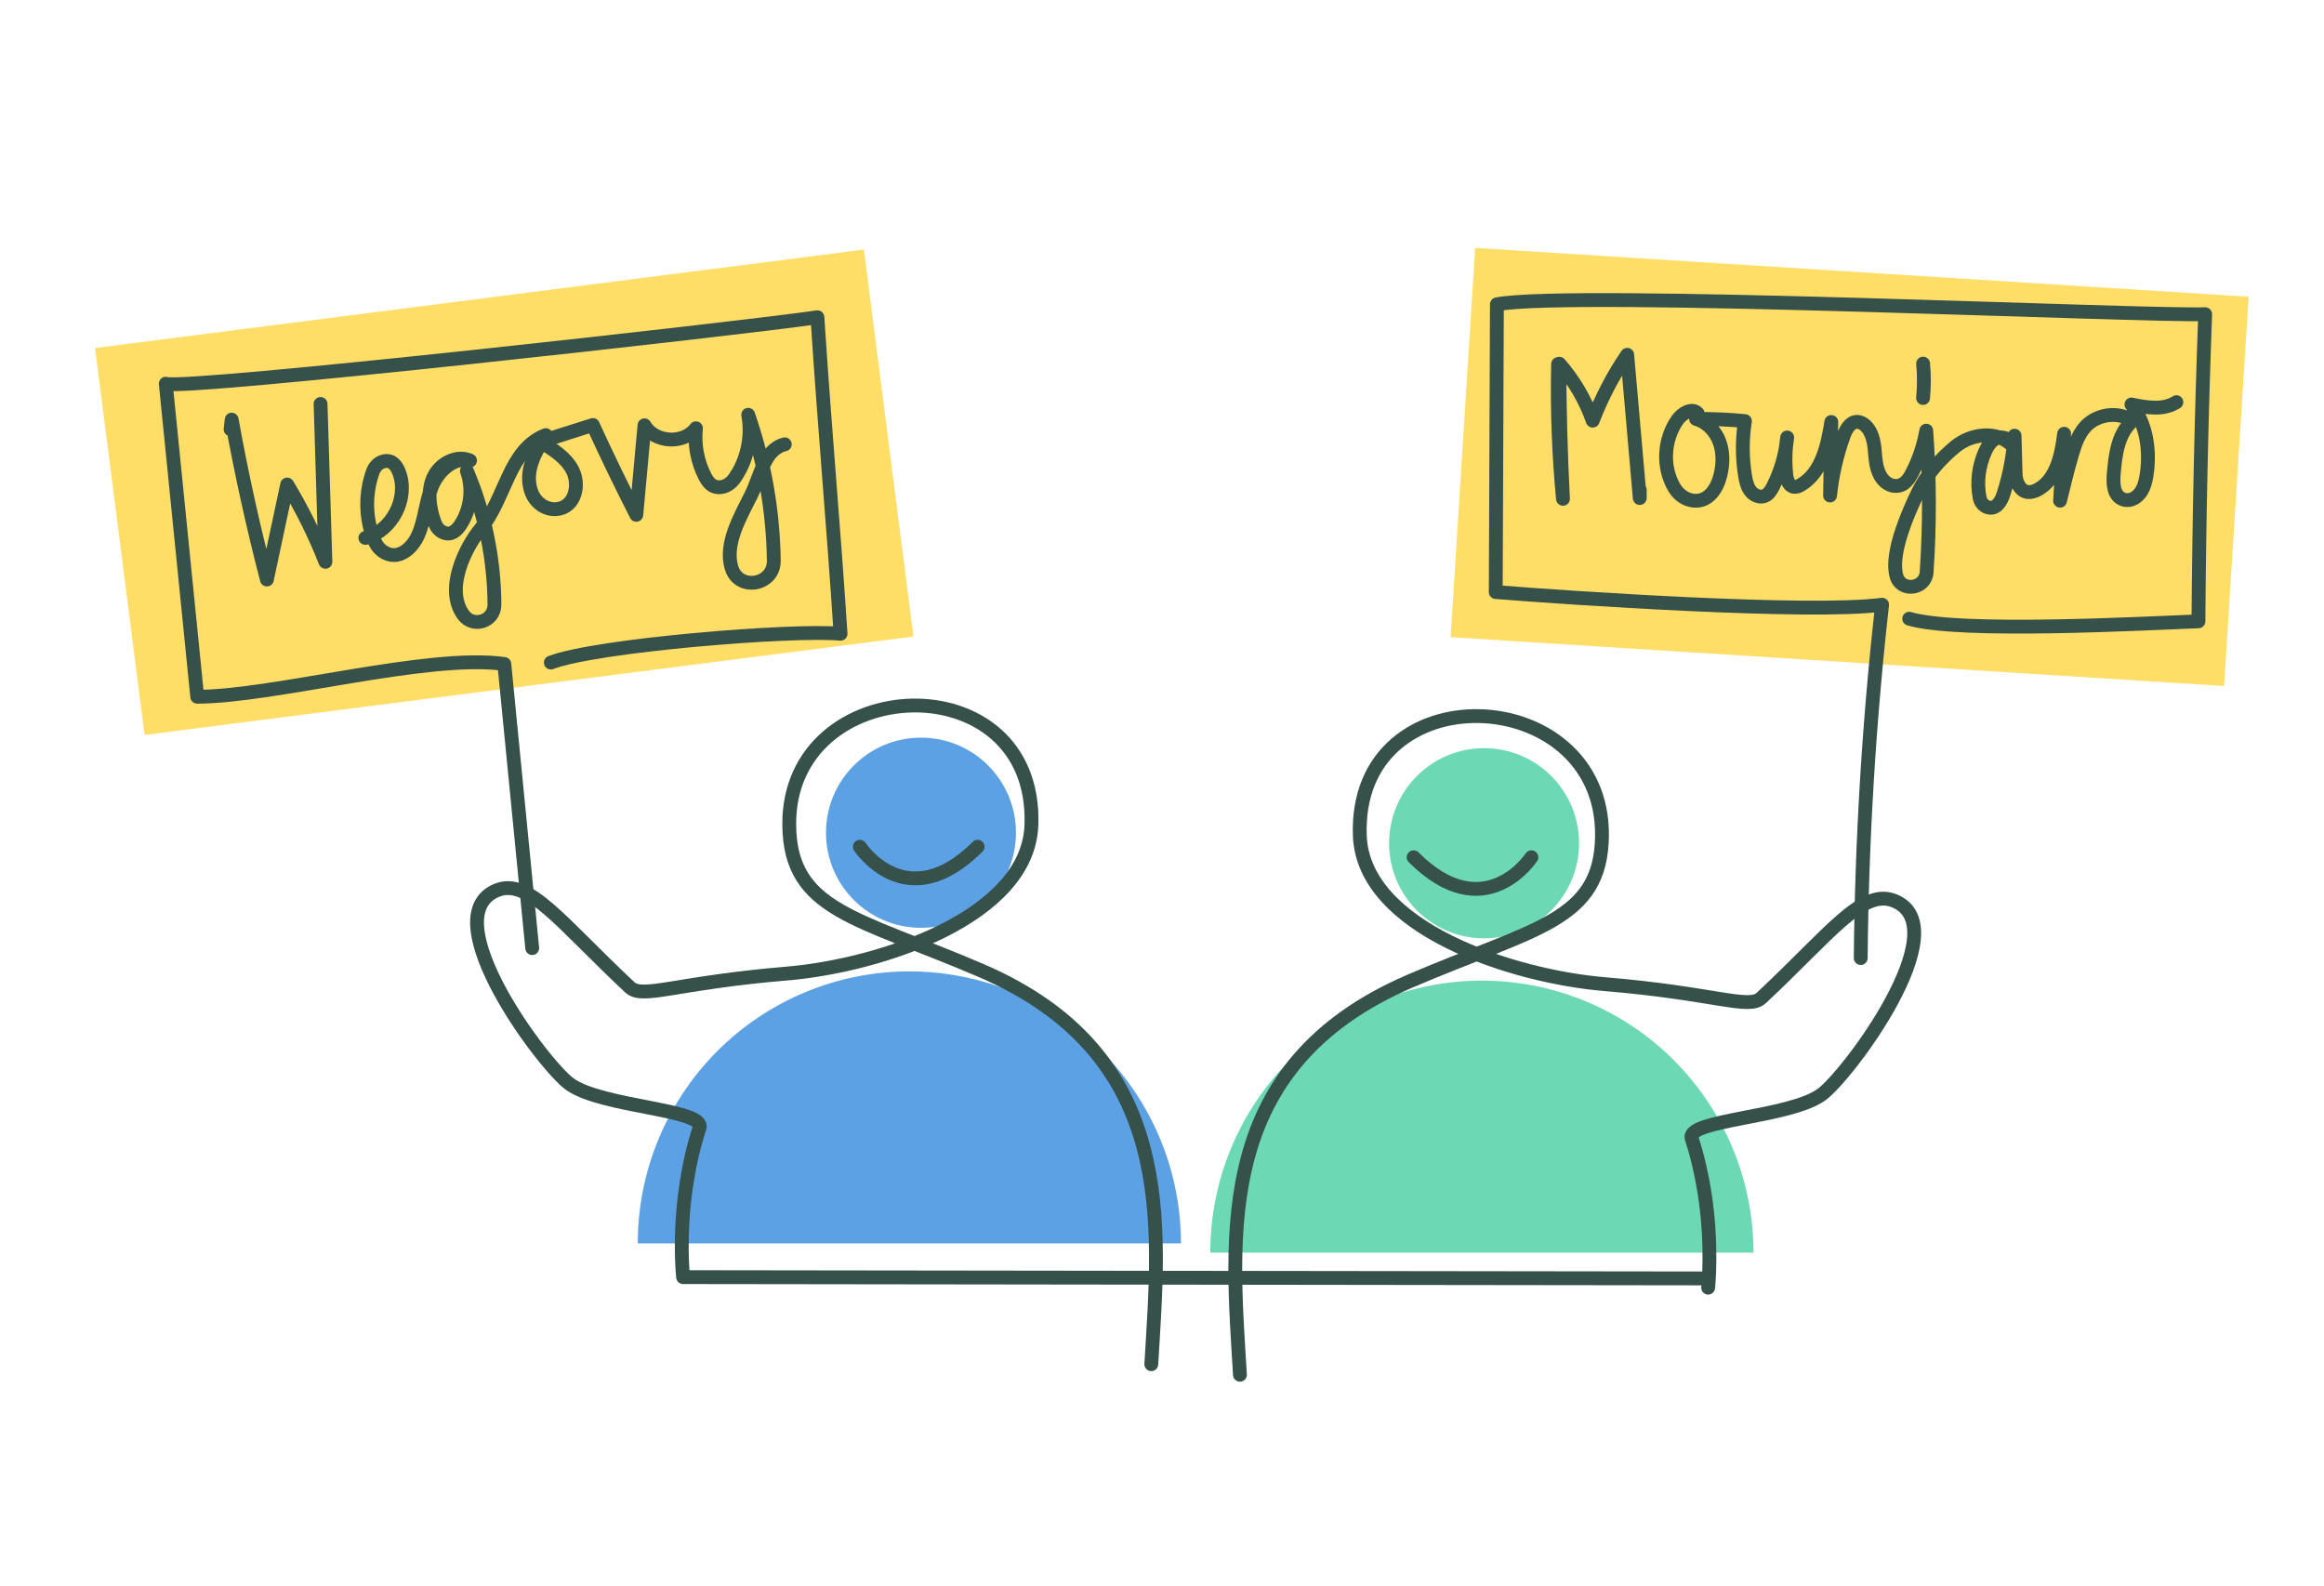 <?xml version="1.0" encoding="utf-8"?>
<!-- Generator: Adobe Illustrator 27.8.0, SVG Export Plug-In . SVG Version: 6.00 Build 0)  -->
<svg version="1.1" xmlns="http://www.w3.org/2000/svg" xmlns:xlink="http://www.w3.org/1999/xlink" x="0px" y="0px"
	 viewBox="0 0 504 344" style="enable-background:new 0 0 504 344;" xml:space="preserve">
<style type="text/css">
	.st0{display:none;}
	.st1{display:inline;fill:#2C4A43;}
	.st2{display:inline;fill:#FFFFFF;}
	.st3{display:inline;fill:#D6DAD2;}
	.st4{display:inline;fill:#5D96DA;}
	.st5{display:inline;fill:#6CE4BF;}
	.st6{display:inline;fill:#FFDE68;}
	.st7{display:inline;fill:#919FE3;}
	.st8{display:inline;fill:none;stroke:#2C4A43;stroke-width:3;stroke-linecap:round;stroke-linejoin:round;stroke-miterlimit:10;}
	.st9{display:inline;fill:none;stroke:#2C4A43;stroke-width:3;stroke-linecap:round;stroke-linejoin:round;}
	.st10{display:inline;}
	.st11{fill:none;stroke:#2C4A43;stroke-width:3;stroke-linecap:round;stroke-linejoin:round;}
	.st12{fill:#FFE768;}
	.st13{fill:#FFFFFF;}
	.st14{fill:none;stroke:#2C4A43;stroke-width:3;stroke-linecap:round;stroke-linejoin:round;stroke-miterlimit:10;}
	.st15{fill:#5D96DA;}
	.st16{fill:#6CD4AF;}
	.st17{display:inline;fill:none;stroke:#2D4A43;stroke-width:2;stroke-linecap:round;stroke-linejoin:round;stroke-miterlimit:10;}
	.st18{fill:none;stroke:#2D4A43;stroke-width:2;stroke-linecap:round;stroke-linejoin:round;stroke-miterlimit:10;}
	.st19{fill:#D6DAD2;}
	.st20{fill:#6CE4BF;}
	.st21{fill:none;stroke:#36504A;stroke-width:3;stroke-linecap:round;stroke-linejoin:round;}
	.st22{fill:#FFDE68;}
	.st23{fill:#5DA1E5;}
	.st24{fill:#6CD9B4;}
</style>
<g id="Colours" class="st0">
</g>
<g id="buy_x5F_oz_x5F_uk_x5F_off" class="st0">
</g>
<g id="buy_x5F_oz_x5F_uk_x5F_on">
</g>
<g id="wegovy_x5F_cost_x5F_off" class="st0">
</g>
<g id="wegovy_x5F_cost_x5F_on">
</g>
<g id="weg_x5F_vs_x5F_mo_x5F_off" class="st0">
	<g id="oz_x5F_vs_x5F_weg_x5F_hover_x5F_on_00000047062441195219131760000004238235477570479536_" class="st10">
		
			<rect x="25.33" y="64.41" transform="matrix(0.992 -0.127 0.127 0.992 -12.693 14.79)" class="st13" width="168.08" height="84.58"/>
		
			<rect x="358.79" y="17.21" transform="matrix(0.063 -0.998 0.998 0.063 274.811 495.158)" class="st13" width="84.58" height="168.07"/>
		<g>
			<path class="st19" d="M199.73,201.2c11.37,0,20.6-9.23,20.6-20.62s-9.22-20.62-20.6-20.62s-20.6,9.23-20.6,20.62
				S188.35,201.2,199.73,201.2"/>
			<path class="st19" d="M138.31,269.63c0-15.64,6.21-30.64,17.25-41.7c11.05-11.06,26.03-17.28,41.65-17.28
				c7.74,0,15.4,1.53,22.54,4.49c7.15,2.97,13.64,7.31,19.11,12.79c5.47,5.47,9.81,11.97,12.77,19.13s4.48,14.82,4.48,22.57H138.31z
				"/>
			<path class="st21" d="M249.68,295.83c1.8-30.44,5.87-67.02-37.02-85.42c-26.89-11.53-41.32-12.92-41.5-31.48
				c-0.33-33.44,53.82-35.71,52.52,0c-0.73,20.1-33.14,30.53-53.07,32.19c-24,2-31.24,5.57-34,3c-15-14-22-24-29-21
				c-13.66,5.86,10.25,37.89,16,42c7,5,29.41,5.39,28.09,9.46c-1.34,4.11-2.23,8.19-2.81,12c-1.76,11.42-0.75,20.37-0.75,20.37
				l222.3,0.28"/>
			<path class="st21" d="M186.47,183.62c0,0,10.1,15.44,25.54,0"/>
		</g>
		<g>
			<path class="st19" d="M321.85,203.48c-11.37,0-20.6-9.23-20.6-20.62s9.22-20.62,20.6-20.62c11.37,0,20.6,9.23,20.6,20.62
				C342.44,194.25,333.22,203.48,321.85,203.48"/>
			<path class="st19" d="M380.27,271.63c0-15.64-6.21-30.64-17.25-41.7c-11.05-11.06-26.03-17.28-41.65-17.28
				c-7.74,0-15.4,1.53-22.54,4.49c-7.15,2.97-13.64,7.31-19.11,12.79c-5.47,5.47-9.81,11.97-12.77,19.13
				c-2.96,7.16-4.48,14.82-4.48,22.57H380.27z"/>
			<path class="st21" d="M370.44,279.24c0,0,1-8.96-0.75-20.37c-0.59-3.81-1.48-7.88-2.81-12c-1.32-4.07,21.09-4.46,28.09-9.46
				c5.75-4.11,29.66-36.14,16-42c-7-3-14,7-29,21c-2.76,2.57-10-1-34-3c-19.93-1.66-52.34-12.09-53.07-32.19
				c-1.3-35.71,52.85-33.44,52.52,0c-0.18,18.56-14.61,19.95-41.5,31.48c-42.89,18.4-38.82,54.97-37.02,85.42"/>
			<path class="st21" d="M332.11,185.9c0,0-10.1,15.44-25.54,0"/>
		</g>
		<path class="st21" d="M403.53,207.76c0.23-25.6,1.78-51.19,4.64-76.63c-15.49,2.08-68.21-1.49-83.79-2.74
			c0.08-20.8,0.16-41.6,0.25-62.4c16.22-3.1,140.83,2.64,153.6,2.14c-0.82,22.19-1.3,44.4-1.46,66.61
			c-11.4,0.41-51.79,2.68-62.73-0.57"/>
		<path class="st21" d="M115.42,205.6c-2.02-20.54-4.03-41.07-6.05-61.61c-16.44-2.34-50,7.09-66.6,7.1
			c-2.27-22.63-4.55-45.25-6.82-67.88c3.77,1.52,125.55-12.08,141.32-14.41c1.67,25.54,3.34,43.09,5.02,68.63
			c-10.42-0.98-53.07,2.49-62.83,6.25"/>
		<path class="st21" d="M337.9,78.94c-0.22,9.75,0.13,19.52,1.06,29.23c-0.5-9.76-0.76-19.53-0.79-29.3
			c3.17,3.61,5.64,7.82,7.24,12.35c1.93-5.03,4.44-9.84,7.48-14.28c0.91,10.35,1.81,20.7,2.72,31.06c0-0.58,0.01-1.17,0.01-1.75"/>
		<path class="st21" d="M368.16,89.63c-1.2-1.3-3.37-0.02-4.38,1.43c-2.96,4.24-3.34,10.2-0.67,14.7c0.9,1.52,2.44,2.64,4.2,2.81
			c3.27,0.31,5.09-2.69,5.78-5.49c0.59-2.39,0.66-4.95-0.19-7.26s-2.71-4.3-5.07-4.97c3.53-0.03,7.07,0.12,10.59,0.46
			c-0.62,3.93-0.61,7.96,0.03,11.89c0.19,1.15,0.45,2.34,1.16,3.27s2,1.51,3.08,1.08c0.87-0.34,1.39-1.21,1.82-2.04
			c1.68-3.31,2.73-6.94,3.07-10.64c-0.41,2.65-0.48,5.35-0.2,8.02c0.12,1.13,0.54,2.51,1.66,2.68c0.53,0.08,1.06-0.15,1.53-0.43
			c4.5-2.65,5.76-8.47,6.58-13.63l-0.27,15.94c0.46-4.39,1.44-8.72,2.93-12.88c0.5-1.41,1.38-3.04,2.88-3.09
			c0.72-0.02,1.39,0.36,1.91,0.85c1.35,1.29,1.76,3.26,1.95,5.12c0.22,2.23,0.25,4.58,1.7,6.42c0.66,0.84,1.64,1.45,2.71,1.51
			c1.98,0.11,3.02-1.47,3.78-2.97c1.44-2.84,2.45-5.88,3-9.02c0.75,10.22,0.78,20.49,0.08,30.71c-0.25,3.69-5.56,4.38-6.54,0.81
			c-0.81-2.93-0.06-8.23,4.57-17.95c1.88-3.94,4.84-7.35,8.21-10.12c3.37-2.77,8.77-3.48,11.98-0.53c-0.25-1.24-1.9-1.78-3.06-1.28
			c-1.17,0.49-1.9,1.65-2.43,2.81c-1.42,3.11-1.88,6.65-1.25,10.02c0.19,1.01,0.86,1.92,1.86,2.17c1.85,0.48,2.86-1.4,3.36-2.99
			c1.3-4.07,2.09-8.3,2.37-12.56l0.23,8.23c0.02,0.86,0.2,1.73,0.63,2.48c1.13,2,2.84,1.69,4.16,0.99c4.1-2.2,5.14-7.51,5.73-12.12
			c-0.29,4.84-0.59,9.68-0.88,14.52c0.82-3.38,1.63-6.76,2.62-10.1c0.61-2.08,1.33-4.21,2.77-5.84c2.16-2.44,5.9-3.32,8.92-2.12
			c0.48,0.19,1,0.5,1.09,1.02c-2.91,2.81-3.42,7.22-3.76,11.25c-0.18,2.13-0.07,4.82,2.11,5.53c0.88,0.29,1.87,0.07,2.63-0.46
			c1.59-1.12,2.09-3,2.38-4.81c0.83-5.31,0.01-11.09-3.28-15.34c3.27,0.69,6.94,1.31,9.75-0.5"/>
		<path class="st21" d="M417.06,78.85c0.23,2.48,0.23,4.98-0.01,7.46"/>
		<path class="st21" d="M50.01,93.1c0.08-0.7,0.15-1.4,0.23-2.1c2.11,11.65,4.66,23.22,7.64,34.67c1.47-6.87,2.93-13.73,4.4-20.6
			c3.23,5.34,6.01,10.95,8.29,16.76c-0.35-11.41-0.7-22.82-1.05-34.23"/>
		<path class="st21" d="M79.24,116.65c5.84-1.54,9.48-8.68,7.28-14.31c-0.5-1.29-1.41-2.62-3.11-2.34c-1.22,0.2-2.16,1.17-2.57,2.33
			c-1.66,4.65-1.6,9.89,0.17,14.5c0.41,1.07,1.05,2.06,1.99,2.72c3.21,2.25,6.35-0.54,7.65-3.46c1.49-3.34,1.64-7.14,3-10.54
			c1.36-3.4,4.73-6.56,8.28-5.69c-2.83-1.24-6.32,0.54-7.75,3.28c-1.63,3.12-1.09,7.01,0.11,10.24c0.32,0.88,0.92,1.66,1.77,2.05
			c1.77,0.82,3.01-0.41,3.82-1.65c2.22-3.39,2.75-7.83,1.38-11.65c3.88,9.14,5.91,19.06,5.97,28.99c0.02,3.62-4.61,5.14-6.74,2.22
			c-4.07-5.57,0.4-14.61,3.73-18.66c5.5-6.67,6.08-17.21,14.14-20.33c-2.29,3.7-4.69,7.79-3.15,12.25c0.82,2.37,3.1,4.06,5.59,3.79
			c3.99-0.43,4.99-5.31,3.34-8.47c-1.46-2.78-4.28-4.53-6.98-6.14l11.41-3.62c3,6.56,6.15,13.06,9.42,19.48l1.78-19.41
			c2.21,3.81,8.52,4.17,11.16,0.64c-0.37,3.52,0.29,7.14,1.88,10.3c0.72,1.43,1.75,2.88,3.92,2.39c1.08-0.24,1.98-0.98,2.61-1.89
			c2.74-3.95,3.79-9,2.92-13.72c3.52,10.15,5.4,20.87,5.55,31.61c0.08,5.4-7.6,6.73-9.16,1.56c-1.57-5.16,1.85-10.97,4.24-15.77
			c2.07-4.14,2.81-9.93,7.31-11"/>
	</g>
</g>
<g id="weg_x5F_vs_x5F_mo_x5F_on">
	<g id="oz_x5F_vs_x5F_weg_x5F_hover_x5F_on_00000133502498813532198880000017372655487960227738_">
		
			<rect x="25.33" y="64.41" transform="matrix(0.992 -0.127 0.127 0.992 -12.693 14.79)" class="st22" width="168.08" height="84.58"/>
		
			<rect x="358.79" y="17.21" transform="matrix(0.063 -0.998 0.998 0.063 274.811 495.158)" class="st22" width="84.58" height="168.07"/>
		<g>
			<path class="st23" d="M199.73,201.2c11.37,0,20.6-9.23,20.6-20.62s-9.22-20.62-20.6-20.62s-20.6,9.23-20.6,20.62
				S188.35,201.2,199.73,201.2"/>
			<path class="st23" d="M138.31,269.63c0-15.64,6.21-30.64,17.25-41.7c11.05-11.06,26.03-17.28,41.65-17.28
				c7.74,0,15.4,1.53,22.54,4.49c7.15,2.97,13.64,7.31,19.11,12.79c5.47,5.47,9.81,11.97,12.77,19.13s4.48,14.82,4.48,22.57H138.31z
				"/>
			<path class="st21" d="M249.68,295.83c1.8-30.44,5.87-67.02-37.02-85.42c-26.89-11.53-41.32-12.92-41.5-31.48
				c-0.33-33.44,53.82-35.71,52.52,0c-0.73,20.1-33.14,30.53-53.07,32.19c-24,2-31.24,5.57-34,3c-15-14-22-24-29-21
				c-13.66,5.86,10.25,37.89,16,42c7,5,29.41,5.39,28.09,9.46c-1.34,4.11-2.23,8.19-2.81,12c-1.76,11.42-0.75,20.37-0.75,20.37
				l222.3,0.28"/>
			<path class="st21" d="M186.47,183.62c0,0,10.1,15.44,25.54,0"/>
		</g>
		<g>
			<path class="st24" d="M321.85,203.48c-11.37,0-20.6-9.23-20.6-20.62s9.22-20.62,20.6-20.62c11.37,0,20.6,9.23,20.6,20.62
				C342.44,194.25,333.22,203.48,321.85,203.48"/>
			<path class="st24" d="M380.27,271.63c0-15.64-6.21-30.64-17.25-41.7c-11.05-11.06-26.03-17.28-41.65-17.28
				c-7.74,0-15.4,1.53-22.54,4.49c-7.15,2.97-13.64,7.31-19.11,12.79c-5.47,5.47-9.81,11.97-12.77,19.13
				c-2.96,7.16-4.48,14.82-4.48,22.57H380.27z"/>
			<path class="st21" d="M370.44,279.24c0,0,1-8.96-0.75-20.37c-0.59-3.81-1.48-7.88-2.81-12c-1.32-4.07,21.09-4.46,28.09-9.46
				c5.75-4.11,29.66-36.14,16-42c-7-3-14,7-29,21c-2.76,2.57-10-1-34-3c-19.93-1.66-52.34-12.09-53.07-32.19
				c-1.3-35.71,52.85-33.44,52.52,0c-0.18,18.56-14.61,19.95-41.5,31.48c-42.89,18.4-38.82,54.97-37.02,85.42"/>
			<path class="st21" d="M332.11,185.9c0,0-10.1,15.44-25.54,0"/>
		</g>
		<path class="st21" d="M403.53,207.76c0.23-25.6,1.78-51.19,4.64-76.63c-15.49,2.08-68.21-1.49-83.79-2.74
			c0.08-20.8,0.16-41.6,0.25-62.4c16.22-3.1,140.83,2.64,153.6,2.14c-0.82,22.19-1.3,44.4-1.46,66.61
			c-11.4,0.41-51.79,2.68-62.73-0.57"/>
		<path class="st21" d="M115.42,205.6c-2.02-20.54-4.03-41.07-6.05-61.61c-16.44-2.34-50,7.09-66.6,7.1
			c-2.27-22.63-4.55-45.25-6.82-67.88c3.77,1.52,125.55-12.08,141.32-14.41c1.67,25.54,3.34,43.09,5.02,68.63
			c-10.42-0.98-53.07,2.49-62.83,6.25"/>
		<path class="st21" d="M337.9,78.94c-0.22,9.75,0.13,19.52,1.06,29.23c-0.5-9.76-0.76-19.53-0.79-29.3
			c3.17,3.61,5.64,7.82,7.24,12.35c1.93-5.03,4.44-9.84,7.48-14.28c0.91,10.35,1.81,20.7,2.72,31.06c0-0.58,0.01-1.17,0.01-1.75"/>
		<path class="st21" d="M368.16,89.63c-1.2-1.3-3.37-0.02-4.38,1.43c-2.96,4.24-3.34,10.2-0.67,14.7c0.9,1.52,2.44,2.64,4.2,2.81
			c3.27,0.31,5.09-2.69,5.78-5.49c0.59-2.39,0.66-4.95-0.19-7.26s-2.71-4.3-5.07-4.97c3.53-0.03,7.07,0.12,10.59,0.46
			c-0.62,3.93-0.61,7.96,0.03,11.89c0.19,1.15,0.45,2.34,1.16,3.27s2,1.51,3.08,1.08c0.87-0.34,1.39-1.21,1.82-2.04
			c1.68-3.31,2.73-6.94,3.07-10.64c-0.41,2.65-0.48,5.35-0.2,8.02c0.12,1.13,0.54,2.51,1.66,2.68c0.53,0.08,1.06-0.15,1.53-0.43
			c4.5-2.65,5.76-8.47,6.58-13.63l-0.27,15.94c0.46-4.39,1.44-8.72,2.93-12.88c0.5-1.41,1.38-3.04,2.88-3.09
			c0.72-0.02,1.39,0.36,1.91,0.85c1.35,1.29,1.76,3.26,1.95,5.12c0.22,2.23,0.25,4.58,1.7,6.42c0.66,0.84,1.64,1.45,2.71,1.51
			c1.98,0.11,3.02-1.47,3.78-2.97c1.44-2.84,2.45-5.88,3-9.02c0.75,10.22,0.78,20.49,0.08,30.71c-0.25,3.69-5.56,4.38-6.54,0.81
			c-0.81-2.93-0.06-8.23,4.57-17.95c1.88-3.94,4.84-7.35,8.21-10.12c3.37-2.77,8.77-3.48,11.98-0.53c-0.25-1.24-1.9-1.78-3.06-1.28
			c-1.17,0.49-1.9,1.65-2.43,2.81c-1.42,3.11-1.88,6.65-1.25,10.02c0.19,1.01,0.86,1.92,1.86,2.17c1.85,0.48,2.86-1.4,3.36-2.99
			c1.3-4.07,2.09-8.3,2.37-12.56l0.23,8.23c0.02,0.86,0.2,1.73,0.63,2.48c1.13,2,2.84,1.69,4.16,0.99c4.1-2.2,5.14-7.51,5.73-12.12
			c-0.29,4.84-0.59,9.68-0.88,14.52c0.82-3.38,1.63-6.76,2.62-10.1c0.61-2.08,1.33-4.21,2.77-5.84c2.16-2.44,5.9-3.32,8.92-2.12
			c0.48,0.19,1,0.5,1.09,1.02c-2.91,2.81-3.42,7.22-3.76,11.25c-0.18,2.13-0.07,4.82,2.11,5.53c0.88,0.29,1.87,0.07,2.63-0.46
			c1.59-1.12,2.09-3,2.38-4.81c0.83-5.31,0.01-11.09-3.28-15.34c3.27,0.69,6.94,1.31,9.75-0.5"/>
		<path class="st21" d="M417.06,78.85c0.23,2.48,0.23,4.98-0.01,7.46"/>
		<path class="st21" d="M50.01,93.1c0.08-0.7,0.15-1.4,0.23-2.1c2.11,11.65,4.66,23.22,7.64,34.67c1.47-6.87,2.93-13.73,4.4-20.6
			c3.23,5.34,6.01,10.95,8.29,16.76c-0.35-11.41-0.7-22.82-1.05-34.23"/>
		<path class="st21" d="M79.24,116.65c5.84-1.54,9.48-8.68,7.28-14.31c-0.5-1.29-1.41-2.62-3.11-2.34c-1.22,0.2-2.16,1.17-2.57,2.33
			c-1.66,4.65-1.6,9.89,0.17,14.5c0.41,1.07,1.05,2.06,1.99,2.72c3.21,2.25,6.35-0.54,7.65-3.46c1.49-3.34,1.64-7.14,3-10.54
			c1.36-3.4,4.73-6.56,8.28-5.69c-2.83-1.24-6.32,0.54-7.75,3.28c-1.63,3.12-1.09,7.01,0.11,10.24c0.32,0.88,0.92,1.66,1.77,2.05
			c1.77,0.82,3.01-0.41,3.82-1.65c2.22-3.39,2.75-7.83,1.38-11.65c3.88,9.14,5.91,19.06,5.97,28.99c0.02,3.62-4.61,5.14-6.74,2.22
			c-4.07-5.57,0.4-14.61,3.73-18.66c5.5-6.67,6.08-17.21,14.14-20.33c-2.29,3.7-4.69,7.79-3.15,12.25c0.82,2.37,3.1,4.06,5.59,3.79
			c3.99-0.43,4.99-5.31,3.34-8.47c-1.46-2.78-4.28-4.53-6.98-6.14l11.41-3.62c3,6.56,6.15,13.06,9.42,19.48l1.78-19.41
			c2.21,3.81,8.52,4.17,11.16,0.64c-0.37,3.52,0.29,7.14,1.88,10.3c0.72,1.43,1.75,2.88,3.92,2.39c1.08-0.24,1.98-0.98,2.61-1.89
			c2.74-3.95,3.79-9,2.92-13.72c3.52,10.15,5.4,20.87,5.55,31.61c0.08,5.4-7.6,6.73-9.16,1.56c-1.57-5.16,1.85-10.97,4.24-15.77
			c2.07-4.14,2.81-9.93,7.31-11"/>
	</g>
</g>
<g id="weg_x5F_vs_x5F_sax_x5F_off" class="st0">
</g>
<g id="weg_x5F_vs_x5F_sax_x5F_on">
</g>
</svg>
